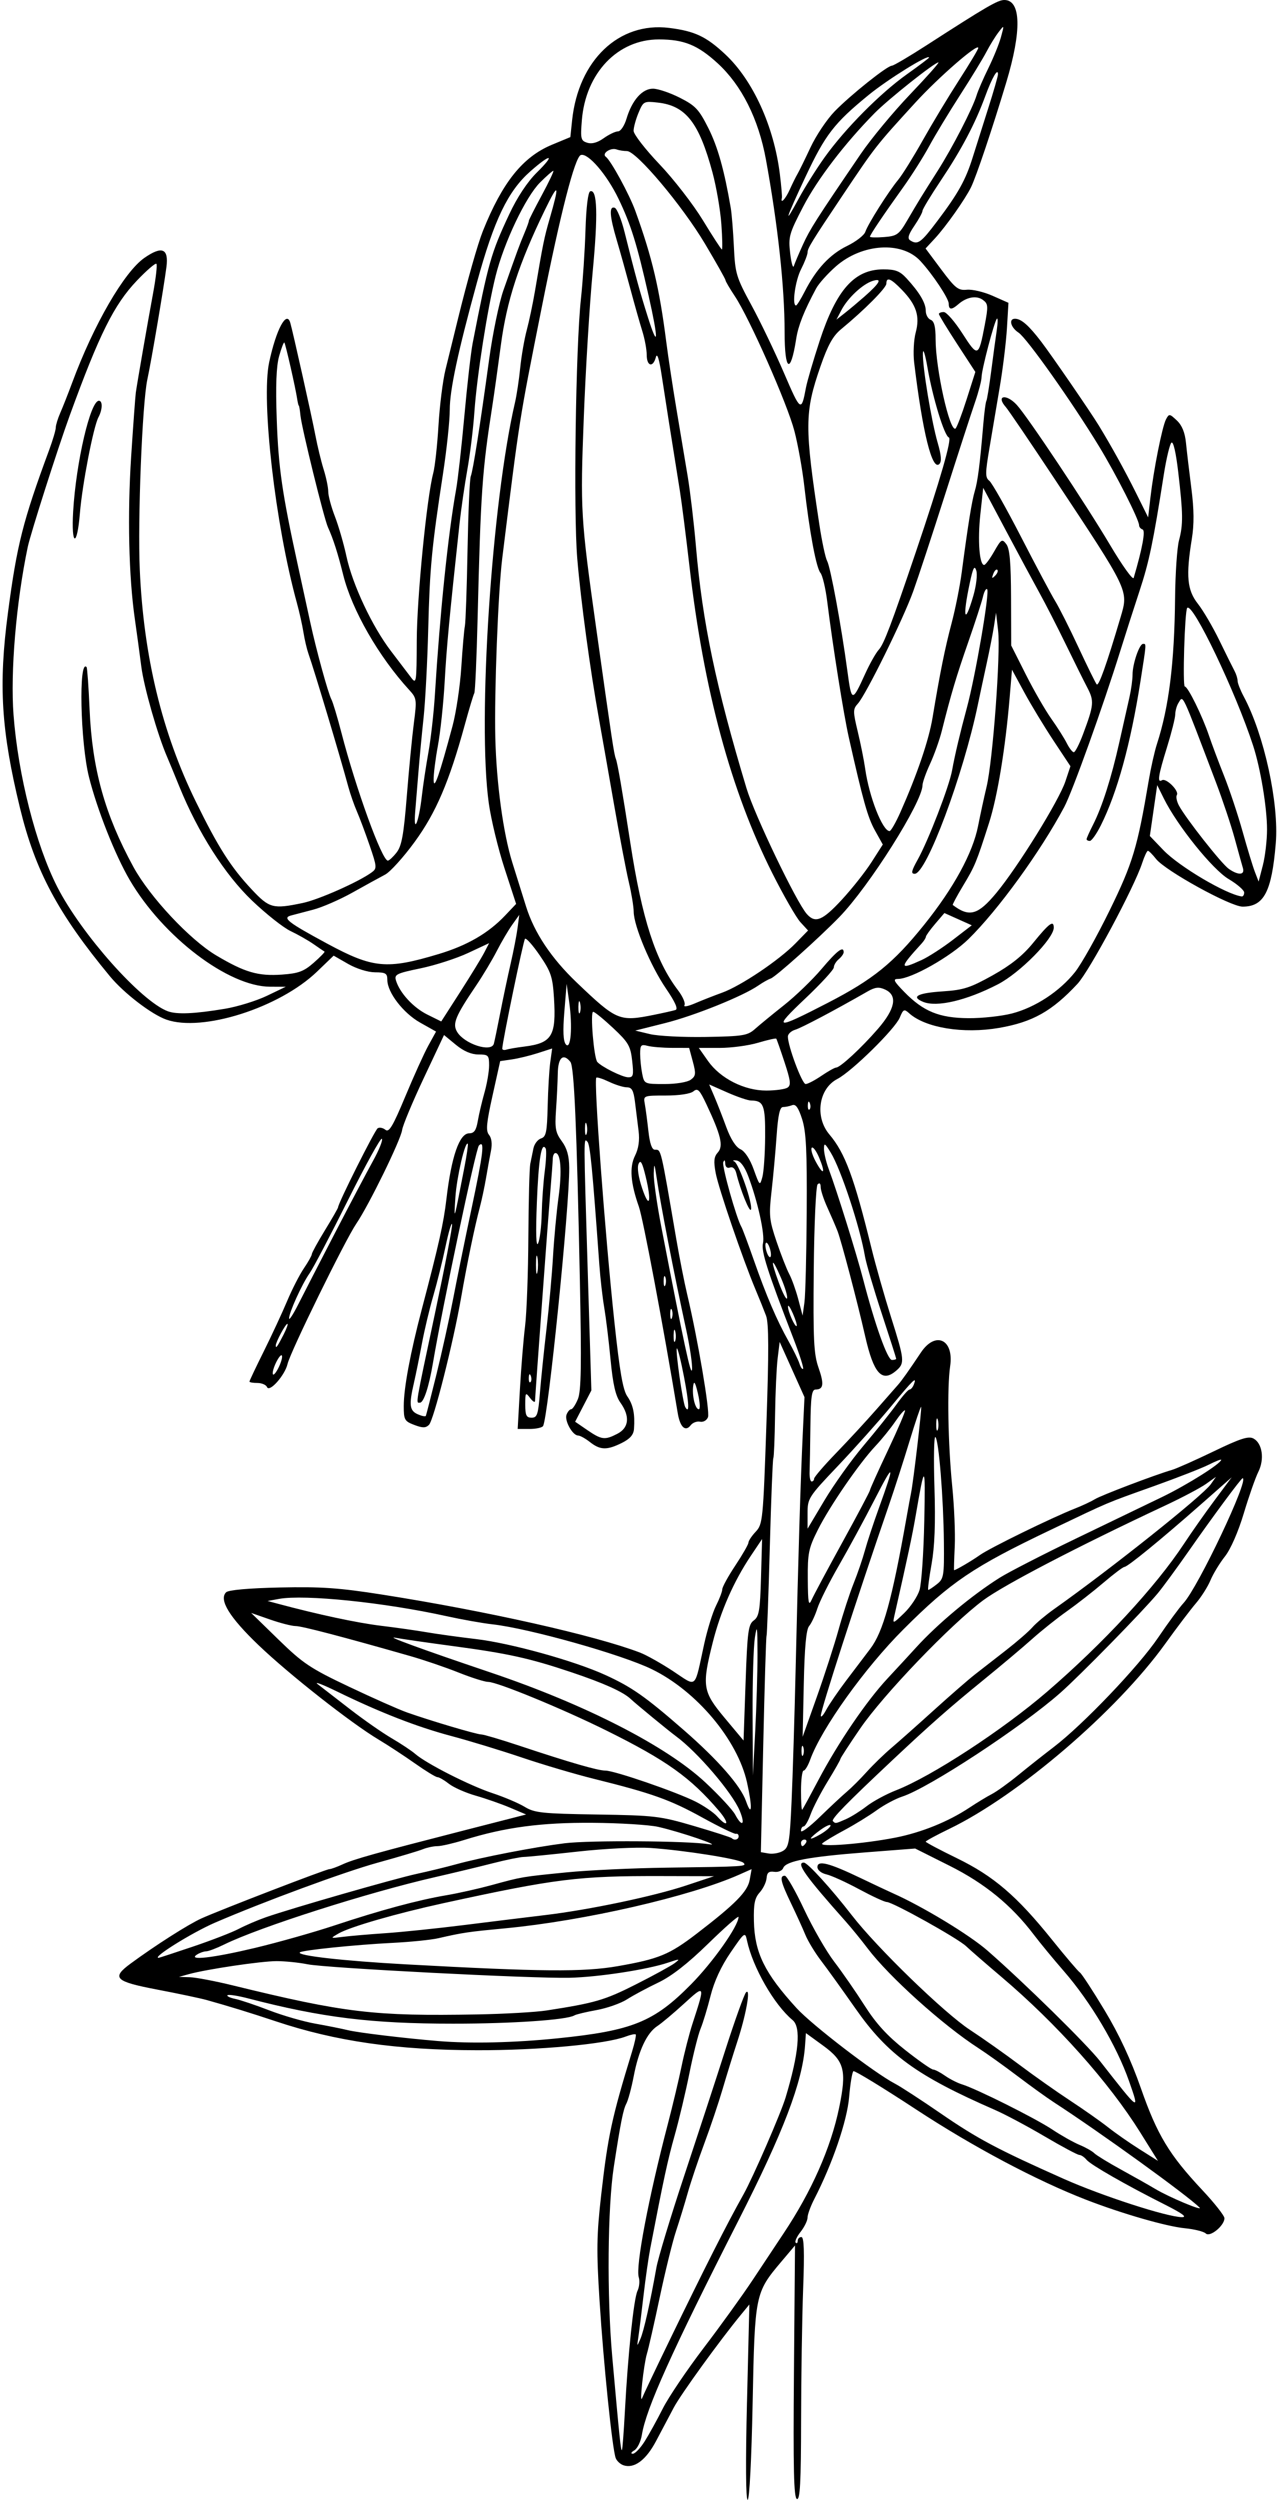 <?xml version="1.0" encoding="UTF-8"?>
<svg version="1.1" viewBox="0 0 364.69 713.44" xmlns="http://www.w3.org/2000/svg">
<path d="m213.33 685.56 0.678-27.881-2.307 2.802c-6.178 7.504-17.283 22.843-19.296 26.652-1.243 2.352-3.517 6.648-5.054 9.546-2.866 5.405-6.182 7.883-9.245 6.91-0.924-0.293-1.944-1.22-2.267-2.06-0.972-2.533-3.476-26.853-4.613-44.808-0.916-14.47-0.848-18.812 0.479-30.469 1.906-16.735 3.026-21.922 8.784-40.691 0.776-2.529 1.253-4.755 1.06-4.948-0.193-0.193-1.482 0.079-2.864 0.605-5.704 2.168-24.887 3.935-42.37 3.902-23.047-0.043-40.404-2.534-57.564-8.258-7.017-2.341-13.482-4.331-19.688-6.06-1.805-0.503-8.128-1.838-14.052-2.967-12.212-2.327-13.278-3.353-7.726-7.437 7.106-5.227 16.5-11.21 20.256-12.902 5.595-2.519 35.596-14.065 36.537-14.061 0.438 2e-3 2.125-0.609 3.75-1.357 3.241-1.492 9.308-3.185 35.19-9.82l17.235-4.418-4.579-1.939c-2.518-1.066-6.938-2.612-9.822-3.434-2.884-0.823-6.325-2.347-7.648-3.387s-2.796-1.892-3.274-1.892c-0.478 0-3.364-1.761-6.415-3.913-3.05-2.152-7.718-5.211-10.373-6.797-7.898-4.719-25.53-18.575-34.285-26.945-8.327-7.96-11.411-12.979-9.284-15.106 0.661-0.661 6.408-1.175 15.351-1.372 11.774-0.26 16.939 0.1 29.294 2.042 29.827 4.688 60.855 11.666 73.594 16.552 1.805 0.692 6.023 3.061 9.375 5.265 7.011 4.609 6.03 5.456 8.909-7.695 0.903-4.125 2.432-9.065 3.397-10.978 0.966-1.913 1.768-4.022 1.782-4.688 0.015-0.665 1.702-3.731 3.75-6.814 2.048-3.083 3.724-6.009 3.724-6.502s0.933-1.89 2.073-3.104c1.995-2.123 2.11-3.274 3.047-30.494 0.721-20.934 0.697-29.027-0.091-31.135-0.586-1.566-1.951-4.957-3.034-7.535-3.63-8.642-10.529-28.81-11.349-33.177-0.638-3.398-0.506-4.661 0.614-5.905 1.629-1.808 0.901-4.884-3.233-13.67-1.991-4.23-2.53-4.768-3.757-3.75-0.85 0.706-4.05 1.189-7.874 1.189-6.361 0-6.436 0.029-6.008 2.344 0.238 1.289 0.701 4.769 1.028 7.734 0.4 3.63 1.011 5.391 1.87 5.391 1.797 0 1.571-0.943 6.071 25.312 0.928 5.414 2.34 12.586 3.138 15.938 3.026 12.711 6.554 33.495 5.952 35.065-0.354 0.923-1.344 1.489-2.271 1.298-0.904-0.186-2.107 0.269-2.673 1.011-1.504 1.971-3.034 0.554-3.695-3.423-4.209-25.334-9.901-55.545-11.111-58.974-2.383-6.754-2.721-11.263-1.091-14.531 1.011-2.027 1.348-4.365 1.016-7.052-0.273-2.211-0.733-5.918-1.022-8.238-0.416-3.339-0.898-4.219-2.312-4.219-0.982 0-3.271-0.708-5.087-1.574-1.816-0.866-3.46-1.393-3.654-1.172-0.764 0.872 2.466 44.429 5.175 69.777 1.497 14.007 2.426 19.357 3.671 21.149 1.686 2.426 2.225 5.046 1.917 9.319-0.12 1.66-1.131 2.822-3.466 3.984-4.256 2.118-6.173 2.069-9.101-0.234-1.311-1.031-2.835-1.875-3.386-1.875-1.59 0-3.96-4.268-3.31-5.962 0.325-0.846 0.916-1.538 1.314-1.538 0.398 0 1.264-1.305 1.925-2.9 0.94-2.269 1.063-9.668 0.565-33.984-0.904-44.146-1.633-60.911-2.707-62.256-2.058-2.577-3.518-1.246-3.598 3.281-0.044 2.449-0.272 7.174-0.507 10.5-0.366 5.178-0.129 6.45 1.652 8.859 1.479 2.001 2.092 4.179 2.124 7.547 0.103 10.896-6.03 71.411-7.474 73.747-0.283 0.457-2.029 0.832-3.881 0.832h-3.367l0.638-11.298c0.351-6.214 1.014-14.335 1.473-18.047s0.882-15.17 0.94-25.463c0.058-10.293 0.303-19.68 0.543-20.859 0.24-1.18 0.649-3.172 0.908-4.426 0.259-1.255 1.233-2.523 2.164-2.819 1.451-0.461 1.722-1.777 1.897-9.203 0.112-4.766 0.446-10.422 0.742-12.568l0.538-3.902-4.079 1.315c-2.243 0.723-5.582 1.534-7.419 1.802l-3.341 0.488-2.179 9.817c-1.765 7.951-1.956 10.086-1.005 11.232 0.734 0.885 0.947 2.56 0.567 4.47-0.334 1.681-0.965 5.165-1.404 7.743-0.438 2.578-1.244 6.375-1.79 8.438-1.488 5.617-3.598 15.795-5.345 25.781-2.28 13.032-7.821 34.965-9.177 36.321-0.927 0.927-1.801 0.934-4.189 0.032-2.787-1.052-3.018-1.464-3.017-5.387 2e-4 -5.159 1.862-15.133 5.168-27.685 4.872-18.496 6.209-24.48 7.018-31.406 1.417-12.136 3.71-18.75 6.499-18.75 1.412 0 2-0.84 2.459-3.516 0.332-1.934 1.195-5.596 1.917-8.139 0.723-2.543 1.314-6.023 1.314-7.734 0-2.889-0.219-3.111-3.068-3.111-2.016 0-4.222-0.951-6.436-2.776l-3.368-2.776-5.825 12.375c-3.204 6.806-5.967 13.435-6.141 14.729-0.381 2.842-9.508 21.487-13.083 26.729-3.191 4.678-18.847 36.597-19.636 40.034-0.743 3.236-5.191 8.245-5.867 6.607-0.266-0.645-1.503-1.172-2.749-1.172-1.246 0-2.266-0.179-2.266-0.399 0-0.219 1.851-4.122 4.113-8.672 2.262-4.55 5.254-10.989 6.649-14.309 1.395-3.32 3.552-7.531 4.794-9.358 1.242-1.827 2.257-3.639 2.257-4.026s1.688-3.46 3.75-6.83 3.75-6.315 3.75-6.545c0-1.137 10.488-22.047 11.315-22.557 0.525-0.325 1.522-0.12 2.214 0.454 1.011 0.839 2.126-1.036 5.666-9.529 2.424-5.815 5.392-12.361 6.596-14.545l2.188-3.971-4.527-2.545c-4.846-2.724-9.389-8.628-9.389-12.2 0-1.865-0.475-2.158-3.516-2.167-2.025-7e-3 -5.275-1.017-7.665-2.383l-4.149-2.372-4.757 4.57c-10.73 10.309-32.744 17.312-43.022 13.685-4.249-1.499-12.11-7.531-16.11-12.362-14.81-17.884-21.329-30.068-25.683-48.003-5.38-22.158-6.177-35.099-3.439-55.781 2.575-19.455 4.265-26.125 11.753-46.393 1.045-2.829 1.9-5.718 1.9-6.421 0-0.703 0.585-2.607 1.3-4.232s2.238-5.485 3.385-8.579c6.155-16.602 14.863-31.63 20.652-35.642 5.007-3.47 6.947-2.662 6.268 2.611-0.768 5.964-4.3 26.759-5.45 32.093-1.467 6.801-2.793 40.174-2.161 54.375 1.101 24.743 6.341 46.406 15.988 66.094 6.414 13.09 10.018 18.746 16.012 25.131 5.01 5.337 6.026 5.605 14.508 3.829 4.601-0.963 16.002-6.02 19.745-8.756 1.511-1.105 1.473-1.582-0.606-7.644-1.22-3.556-2.863-7.942-3.651-9.747-0.788-1.805-1.89-4.969-2.449-7.031-2.41-8.895-9.7-33.211-11.384-37.969-0.456-1.289-1.097-4.031-1.425-6.094s-1.177-5.859-1.886-8.438c-6.167-22.402-10.235-57.758-7.9-68.668 2.001-9.351 4.958-14.878 6.021-11.253 0.738 2.516 6.157 26.79 7.169 32.109 0.588 3.094 1.657 7.493 2.374 9.776s1.304 5.126 1.304 6.318 0.858 4.386 1.907 7.099c1.049 2.713 2.531 7.836 3.295 11.385 1.739 8.085 7.36 20.027 12.725 27.032 2.258 2.948 4.824 6.323 5.704 7.5 1.534 2.054 1.601 1.628 1.645-10.516 0.044-12.195 2.868-40.881 4.702-47.76 0.489-1.834 1.165-7.974 1.504-13.646 0.338-5.672 1.241-12.844 2.005-15.938 0.764-3.094 2.372-9.633 3.573-14.531 2.659-10.848 5.652-21.389 7.092-24.984 5.581-13.932 11.407-21.196 19.782-24.667l5.206-2.158 0.503-4.798c1.797-17.126 13.37-28.144 27.696-26.369 7.312 0.906 10.599 2.453 16.049 7.55 7.908 7.397 13.893 20.524 15.583 34.176 0.415 3.352 0.676 6.41 0.58 6.797-0.473 1.911 1.023 0.34 2.231-2.344 0.755-1.676 1.747-3.68 2.205-4.453 0.458-0.773 2.134-4.19 3.725-7.592 1.591-3.402 4.698-8.043 6.905-10.312 4.537-4.666 15.028-13.033 16.341-13.033 0.476 0 4.955-2.637 9.952-5.859 17.112-11.035 20.301-12.891 22.163-12.891 4.788 0 5.001 8.748 0.571 23.471-4.003 13.302-8.562 26.859-10.078 29.966-1.661 3.405-7.21 11.264-10.307 14.598l-2.675 2.88 4.498 6.027c3.975 5.326 4.824 5.994 7.296 5.745 1.539-0.155 4.841 0.622 7.338 1.727l4.54 2.008-0.429 7.18c-0.236 3.949-1.139 11.398-2.007 16.555-0.868 5.156-2.211 13.113-2.985 17.682-1.231 7.268-1.236 8.441-0.043 9.375 0.751 0.587 4.84 7.818 9.087 16.068 4.247 8.25 8.629 16.477 9.738 18.281s4.081 7.711 6.606 13.125c2.525 5.414 4.874 10.19 5.219 10.612 0.577 0.706 2.84-5.64 6.858-19.236 2.259-7.641 2.468-7.205-18.972-39.534-6.885-10.381-13.107-19.54-13.828-20.354-2.922-3.3 0.096-3.908 3.122-0.629 3.095 3.353 19.685 28.245 26.647 39.981 3.498 5.896 6.536 10.123 6.751 9.393 2.475-8.398 3.418-13.515 2.545-13.806-0.55-0.183-1.001-0.719-1.001-1.189 0-1.618-6.525-14.47-11.461-22.576-7.723-12.68-20.615-30.876-22.968-32.418-2.284-1.497-2.894-4.013-0.961-3.964 1.772 0.045 3.913 1.932 7.446 6.561 3.044 3.989 14.012 19.941 16.426 23.891 3.589 5.873 7.537 13.018 10.61 19.205l3.493 7.031 0.646-5.625c0.916-7.985 3.372-20.315 4.452-22.354 0.875-1.651 1.013-1.637 3.095 0.318 1.48 1.391 2.318 3.447 2.613 6.416 0.239 2.403 0.927 8.22 1.53 12.926 0.785 6.128 0.821 10.253 0.126 14.531-1.709 10.53-1.327 14.555 1.748 18.451 1.502 1.903 4.271 6.625 6.152 10.492s3.816 7.764 4.3 8.659c0.483 0.895 0.879 2.167 0.879 2.826 0 0.659 0.787 2.669 1.749 4.466 5.834 10.899 10.114 30.51 9.156 41.948-1.158 13.826-3.37 18.038-9.473 18.038-3.465-1.7e-4 -22.059-10.234-24.705-13.597-1.012-1.287-2.064-2.34-2.336-2.34s-1.014 1.582-1.647 3.516c-2.279 6.958-15.05 30.783-18.469 34.456-7.264 7.803-12.82 10.924-22.383 12.572-10.233 1.764-21.081-0.01-25.715-4.204-1.397-1.264-1.657-1.139-2.655 1.269-1.342 3.239-13.691 15.373-17.819 17.507-5.353 2.768-6.51 10.83-2.274 15.842 4.489 5.311 7.044 12.216 12.021 32.479 1.203 4.898 3.703 13.703 5.556 19.567 3.916 12.39 3.996 13.229 1.483 15.381-4.048 3.466-6.421 0.827-8.843-9.838-2.217-9.762-6.828-27.282-7.905-30.034-0.555-1.42-1.863-4.455-2.907-6.745-1.043-2.29-1.897-4.905-1.897-5.809 0-1.029-0.327-1.312-0.874-0.755-0.481 0.49-0.977 11.438-1.102 24.328-0.194 19.989 6e-3 24.103 1.355 27.96 1.649 4.711 1.441 6.259-0.841 6.259-1.087 0-1.374 2.013-1.468 10.312-0.064 5.672-0.17 11.578-0.234 13.125-0.064 1.547 0.199 2.812 0.586 2.812 0.387 0 0.703-0.366 0.703-0.814 0-0.448 2.848-3.757 6.328-7.353 3.481-3.597 8.648-9.188 11.484-12.426 2.836-3.237 5.581-6.362 6.101-6.944 1.073-1.2 3.165-4.146 6.577-9.26 4.168-6.247 9.497-3.776 8.363 3.877-0.899 6.068-0.619 22.128 0.599 34.35 0.567 5.685 0.887 13.385 0.711 17.111-0.176 3.726-0.262 6.774-0.192 6.773 0.497-8e-3 5.08-2.696 7.386-4.332 2.883-2.045 20.522-10.665 27.174-13.281 2.062-0.811 4.594-1.997 5.625-2.636 1.808-1.12 17.226-6.978 22.031-8.371 1.289-0.374 6.654-2.758 11.923-5.299 7.591-3.661 9.949-4.422 11.361-3.667 2.534 1.356 3.199 5.892 1.394 9.509-0.824 1.652-2.694 6.986-4.156 11.855-1.584 5.276-3.76 10.245-5.387 12.301-1.501 1.897-3.358 4.956-4.127 6.798-0.769 1.842-2.639 4.795-4.156 6.562-1.517 1.767-5.472 6.982-8.789 11.59-13.817 19.191-41.871 43.229-61.578 52.762-3.738 1.808-6.797 3.464-6.797 3.679 0 0.215 4.005 2.34 8.9 4.723 10.501 5.111 17.124 10.782 27.158 23.258 3.908 4.858 7.499 9.077 7.981 9.375 0.482 0.298 3.65 5.145 7.04 10.771 4.166 6.915 7.525 14.12 10.367 22.236 4.672 13.345 8.072 18.98 17.536 29.067 3.482 3.711 6.331 7.329 6.331 8.04 0 2.122-4.16 5.521-5.327 4.354-0.551-0.551-3.26-1.226-6.021-1.499-5.297-0.525-17.831-4.135-28.027-8.073-14.198-5.484-32.384-15.129-48.673-25.815-9.496-6.23-17.554-11.149-17.907-10.932-0.352 0.218-0.907 3.546-1.232 7.396-0.574 6.793-4.754 19.011-9.963 29.12-1.052 2.043-1.913 4.412-1.913 5.264 0 0.853-0.892 2.684-1.982 4.07-1.09 1.386-1.723 2.779-1.406 3.095 0.317 0.317 0.576 0.083 0.576-0.518 0-0.602 0.474-1.094 1.054-1.094 0.759 0 0.899 4.135 0.502 14.766-0.303 8.121-0.566 25.031-0.585 37.578-0.026 17.653-0.295 22.725-1.19 22.427-0.896-0.299-1.088-8.462-0.852-36.377l0.304-35.992-3.933 4.658c-7.467 8.845-7.551 9.257-8.169 40.333-0.319 16.007-0.916 27.607-1.422 27.607-0.534 0-0.609-10.825-0.194-27.881zm-29.235 11.205c1.233-1.953 3.57-6.183 5.194-9.4 1.624-3.217 6.884-11.006 11.688-17.309 4.805-6.303 11.109-15.046 14.01-19.429 2.901-4.383 6.868-10.357 8.816-13.276 7.955-11.92 13.451-24.333 15.82-35.728 2.236-10.756 1.564-13.376-4.571-17.834l-4.895-3.557-0.249 3.557c-0.73 10.414-6.149 24.632-19.041 49.963-19.08 37.49-26.335 53.585-27.562 61.146-0.312 1.92-1.288 3.911-2.169 4.425-0.891 0.519-1.087 0.947-0.443 0.963 0.638 0.016 2.169-1.569 3.401-3.522zm-5.635-8.637c0.867-16.257 2.527-32.1 3.598-34.341 0.525-1.099 0.689-2.834 0.365-3.855-0.957-3.014 2.757-22.577 8.32-43.835 1.349-5.156 3.106-12.539 3.903-16.406s2.206-9.352 3.131-12.188c3.638-11.157 3.619-11.203-2.435-5.67-2.966 2.711-6.39 5.582-7.608 6.38-2.986 1.957-5.341 6.942-6.749 14.29-0.642 3.352-1.592 6.886-2.11 7.854-0.897 1.678-1.619 5.304-3.565 17.927-1.8 11.673-2.013 36.942-0.458 54.375 2.09 23.427 2.453 26.922 2.762 26.563 0.148-0.172 0.529-5.165 0.845-11.095zm12.498-19.688c10.52-21.675 16.544-33.567 21.374-42.188 2.714-4.844 10.672-23.148 12.025-27.656 3.801-12.665 4.466-20.027 1.997-22.077-5.272-4.376-11.382-15.026-13.029-22.713-0.543-2.534-0.666-2.445-4.687 3.429-2.697 3.939-4.683 8.238-5.725 12.394-0.878 3.499-2.152 7.693-2.831 9.32-0.68 1.627-2.116 7.346-3.191 12.709-1.075 5.363-2.969 13.337-4.207 17.72-1.98 7.007-3.139 12.366-6.992 32.344-0.497 2.578-1.368 8.695-1.935 13.594s-1.224 10.172-1.46 11.719c-0.419 2.749-0.406 2.759 0.588 0.469 0.982-2.263 2.763-10.189 4.576-20.364 0.48-2.693 3.99-14.294 7.802-25.781 3.811-11.487 9.165-27.847 11.896-36.354 2.732-8.508 5.387-15.891 5.9-16.406 1.407-1.414 0.037 6.313-2.488 14.031-1.187 3.627-3.086 9.758-4.221 13.625s-3.477 10.828-5.204 15.469c-1.727 4.641-3.854 10.969-4.726 14.062-0.873 3.094-2.392 8.052-3.376 11.017-0.984 2.966-3.06 11.403-4.614 18.75s-3.208 14.623-3.677 16.17c-0.931 3.075-2.213 14.937-1.368 12.656 0.287-0.773 3.695-7.945 7.574-15.938zm141.86-39.185c-11.415-5.755-21.31-11.412-22.529-12.882-0.626-0.754-1.55-1.371-2.053-1.371-0.504 0-4.955-2.377-9.891-5.282-4.936-2.905-11.328-6.309-14.204-7.563-22.337-9.745-30.62-15.764-39.855-28.964-3.643-5.206-8.045-11.323-9.782-13.594-1.737-2.27-3.764-5.604-4.503-7.409s-2.588-5.864-4.107-9.021c-2.961-6.154-3.343-7.854-1.764-7.854 0.549 0 3.03 4.324 5.512 9.609 2.482 5.285 6.357 12.013 8.611 14.952 2.254 2.938 6.146 8.554 8.649 12.48 3.308 5.188 6.479 8.658 11.612 12.705 3.883 3.062 7.466 5.567 7.961 5.567 0.495 0 2.02 0.788 3.388 1.752 1.369 0.964 3.543 2.073 4.832 2.466 4.097 1.248 20.916 9.648 25.781 12.877 2.578 1.711 6.095 3.693 7.814 4.405 1.72 0.712 3.618 1.783 4.219 2.38 0.601 0.597 4.045 2.705 7.654 4.683 3.609 1.978 8.039 4.48 9.844 5.56 3.884 2.325 13.776 6.464 12.561 5.256-3.547-3.527-28.469-21.52-41.556-30.004-1.989-1.289-6.72-4.694-10.514-7.567s-8.797-6.448-11.117-7.945c-10.114-6.527-25.475-20.345-31.584-28.413-1.814-2.396-4.626-5.846-6.248-7.668-11.604-13.028-14.319-16.845-11.984-16.845 1.053 0 7.796 7.397 13.714 15.046 7.174 9.271 26.386 27.894 33.74 32.705 3.619 2.368 9.955 6.84 14.08 9.939 4.125 3.099 10.664 7.71 14.531 10.248s8.719 5.949 10.781 7.58 6.122 4.463 9.022 6.293l5.272 3.327-5.066-8.116c-8.936-14.317-23.846-31.009-39.698-44.441-4.383-3.714-8.896-7.633-10.03-8.71-2.388-2.267-20.989-12.622-22.674-12.622-0.624 0-4.173-1.639-7.887-3.642-3.714-2.003-7.913-3.91-9.331-4.237-1.482-0.342-2.578-1.228-2.578-2.085 0-2.03 3.263-1.209 12.188 3.064 3.867 1.852 8.086 3.837 9.375 4.411 8.593 3.828 21.859 11.869 27.022 16.38 10.499 9.173 28.337 26.685 32.164 31.577 11.345 14.504 11.36 14.515 8.238 5.632-3.554-10.111-10.957-22.584-18.646-31.413-2.919-3.352-6.746-7.992-8.505-10.312-6.415-8.461-13.994-14.657-24.147-19.741l-9.774-4.894-14.191 1.098c-16.304 1.262-22.732 2.481-23.489 4.454-0.302 0.786-1.415 1.262-2.563 1.095-1.529-0.222-2.07 0.223-2.192 1.801-0.089 1.153-0.972 2.99-1.961 4.084-1.431 1.583-1.769 3.259-1.656 8.217 0.206 9.013 3.06 14.817 12.206 24.817 4.404 4.815 22.354 18.581 28.109 21.557 1.574 0.814 7.459 4.642 13.077 8.507 10.445 7.185 16.138 10.21 35.059 18.632 10.926 4.863 29.463 10.874 33.75 10.944 1.632 0.027 0.208-1.038-4.688-3.506zm-173.63-47.528c21.399-2.177 27.535-4.654 38.141-15.393 6.283-6.362 13.502-16.583 13.588-19.239 0.016-0.482-3.874 2.93-8.643 7.581-5.888 5.742-10.478 9.318-14.297 11.14-3.094 1.476-7.102 3.625-8.906 4.776-1.805 1.151-5.731 2.533-8.726 3.073-2.995 0.54-5.83 1.219-6.3 1.51-2.091 1.292-17.859 2.368-34.662 2.365-23.381-5e-3 -37.437-1.735-58.444-7.196-3.011-0.783-5.698-1.2-5.97-0.928s0.715 0.746 2.193 1.051 5.853 1.777 9.72 3.269c3.867 1.492 9.773 3.198 13.125 3.791 3.352 0.592 7.57 1.436 9.375 1.875 2.959 0.719 16.03 2.291 25.781 3.099 9.245 0.767 21.657 0.484 34.024-0.774zm-3.087-7.955c13.794-2.131 16.58-2.941 25.371-7.378 5.124-2.586 10.16-5.341 11.192-6.123 1.695-1.285 1.515-1.3-1.875-0.152-5.829 1.974-19.851 4.127-28.125 4.32-10.716 0.249-69.448-2.77-74.812-3.846-2.475-0.496-6.458-0.903-8.852-0.903-4.418 0-19.949 2.303-25.086 3.72l-2.812 0.776 3.111 0.096c1.711 0.053 7.196 1.094 12.188 2.315 32.182 7.869 40.431 8.848 70.014 8.303 7.734-0.142 16.594-0.65 19.688-1.128zm20.392-12.657c11.63-2.034 14.679-3.289 22.434-9.233 11.094-8.503 14.577-12.037 15.178-15.398l0.545-3.05-3.493 1.554c-14.076 6.261-44.41 13.219-66.863 15.336-10.658 1.005-12.071 1.214-19.13 2.832-2.062 0.473-7.969 1.07-13.125 1.328-10.572 0.529-25.791 2.091-26.411 2.712-0.921 0.921 12.513 2.438 30.161 3.407 38.83 2.131 50.87 2.233 60.704 0.513zm-121.37-5.579c5.253-1.769 11.136-4.046 13.075-5.059 1.939-1.014 5.423-2.506 7.744-3.315 7.324-2.555 36.772-11.014 43.125-12.387 3.352-0.725 8.414-1.958 11.25-2.741 7.062-1.95 22.439-4.923 30.938-5.981 7.174-0.893 35.313-0.703 41.25 0.28 4.134 0.684-8.218-3.532-14.531-4.959-2.578-0.583-11.03-1.104-18.781-1.159-14.647-0.102-25.026 1.284-36.598 4.89-3.13 0.975-6.591 1.773-7.69 1.773s-2.968 0.396-4.153 0.879c-1.184 0.483-7.005 2.216-12.935 3.851-9.453 2.606-32.476 11.089-46.406 17.098-6.538 2.821-18.134 10.047-16.122 10.047 0.157 0 4.582-1.447 9.835-3.216zm17.78 0.363c6.569-1.569 16.796-4.462 22.726-6.429 13.079-4.339 23.735-7.209 31.875-8.588 3.352-0.567 9.136-1.863 12.853-2.878 8.809-2.406 8.581-2.367 21.511-3.651 6.107-0.607 18.909-1.208 28.448-1.337 22.567-0.304 23.055-0.335 21.984-1.399-1.06-1.053-16.796-3.555-26.604-4.231-3.83-0.264-13.111 0.201-20.625 1.034s-14.505 1.525-15.536 1.538c-1.031 0.013-5.039 0.834-8.906 1.824s-11.25 2.764-16.406 3.943c-19.194 4.388-50.13 14.264-60.189 19.214-2.167 1.066-4.487 1.945-5.156 1.953-0.669 8e-3 -1.85 0.423-2.623 0.923-2.806 1.813 4.609 0.96 16.649-1.915zm37.257-4.189c4.641-0.316 14.766-1.365 22.5-2.332 7.734-0.967 18.07-2.237 22.969-2.822 12.665-1.513 30.962-5.349 40.294-8.448l7.987-2.652-15-0.04c-23.698-0.063-30.231 0.749-62.344 7.751-13.355 2.912-26.61 6.74-29.876 8.63-2.466 1.427-2.466 1.427 1.282 0.957 2.062-0.259 7.547-0.729 12.188-1.044zm115.9-37.601c0.324-7.158 0.858-24.615 1.186-38.795 0.723-31.251 1.364-52.308 2.014-66.183l0.488-10.402-3.545-7.878-3.545-7.878-0.574 4.687c-0.316 2.578-0.649 9.922-0.741 16.322-0.092 6.399-0.314 11.884-0.495 12.188-0.18 0.304-0.631 11.732-1.003 25.396s-0.792 25.055-0.934 25.312c-0.142 0.258-0.565 14.25-0.94 31.093l-0.681 30.624 2.215 0.38c1.218 0.209 3.058-0.122 4.09-0.735 1.681-1 1.936-2.461 2.465-14.129zm4.098 11.83c0.319-0.516 0.133-0.938-0.413-0.938s-0.993 0.422-0.993 0.938c0 0.516 0.186 0.938 0.413 0.938s0.674-0.422 0.993-0.938zm25.531-1.493c7.477-1.466 15.163-4.574 21.173-8.562 2.156-1.431 5.035-3.175 6.396-3.877 1.361-0.701 4.736-3.123 7.5-5.382 2.764-2.259 7.345-5.877 10.181-8.04 8.35-6.37 24.28-23.054 29.781-31.193 2.806-4.151 6.078-8.601 7.272-9.891 4.188-4.523 18.92-35.625 16.874-35.625-0.408 0-8.622 11.095-15.321 20.693-3.445 4.936-7.468 10.42-8.94 12.188-4.31 5.174-22.186 23.422-27.792 28.369-11.05 9.752-37.604 27.162-45.16 29.608-1.893 0.613-5.176 2.371-7.296 3.906s-6.266 4.085-9.215 5.665-5.782 3.28-6.298 3.778c-1.213 1.171 11.694 0.157 20.844-1.637zm-44.75-0.382c0-0.516-0.341-0.832-0.757-0.703-0.417 0.129-4.741-1.964-9.609-4.651-9.208-5.081-14.355-6.918-30.883-11.023-5.414-1.344-14.695-4.087-20.625-6.094-5.93-2.007-15-4.771-20.156-6.142-9.866-2.624-20.331-6.7-32.812-12.782-4.125-2.01-6.526-2.905-5.335-1.99 1.191 0.916 5.333 4.119 9.204 7.117 3.872 2.999 9.226 6.731 11.898 8.293 2.672 1.562 5.702 3.577 6.733 4.476 3.144 2.743 15.579 9.053 22.031 11.181 3.352 1.105 7.501 2.868 9.222 3.917 2.8 1.707 4.965 1.936 20.625 2.182 16.55 0.259 18.054 0.438 27.787 3.301 5.66 1.665 10.476 3.213 10.703 3.441 0.753 0.753 1.976 0.428 1.976-0.524zm26.25-3.079c0-0.44-1.266 0.102-2.812 1.204-1.547 1.101-2.812 2.209-2.812 2.461s1.266-0.29 2.812-1.204c1.547-0.914 2.812-2.021 2.812-2.461zm4.688-9.676c1.289-1.085 3.826-3.617 5.637-5.625 1.811-2.008 4.975-5.079 7.031-6.824 2.056-1.745 7.535-6.609 12.176-10.808 4.641-4.199 9.914-8.786 11.719-10.192s5.812-4.526 8.906-6.932 6.469-5.339 7.5-6.518c1.031-1.179 3.838-3.531 6.238-5.229 16.151-11.422 42.424-32.343 44.701-35.594l1.482-2.116-2.874 2.047c-1.581 1.126-6.837 3.901-11.68 6.168-24.885 11.648-46.067 22.671-51.931 27.024-9.258 6.874-28.509 26.933-35.164 36.641-3.089 4.506-5.617 8.401-5.617 8.655 0 0.254-1.627 3.121-3.616 6.37-1.989 3.25-4.183 7.476-4.876 9.392-0.693 1.916-1.597 3.483-2.009 3.483s-0.749 0.565-0.749 1.256 2.426-1.102 5.391-3.984c2.965-2.882 6.445-6.129 7.734-7.214zm-36.556 5.489c-8.112-9.507-14.935-14.377-32.014-22.853-12.545-6.226-31.304-13.944-33.89-13.944-0.968 0-4.783-1.205-8.478-2.678-3.695-1.473-9.883-3.582-13.75-4.687-19.307-5.516-30.99-8.572-32.767-8.572-1.082 0-4.383-0.844-7.335-1.876l-5.367-1.876 7.799 7.6c6.998 6.819 9.068 8.202 20.156 13.463 6.796 3.224 14.256 6.532 16.576 7.349 6.891 2.428 19.897 6.278 21.209 6.278 0.67 0 5.559 1.444 10.864 3.208 14.493 4.82 22.397 7.104 24.583 7.104 2.578 0 20.339 6.116 25.793 8.882 2.348 1.191 5.073 3.054 6.055 4.141 3.16 3.497 3.672 2.102 0.565-1.539zm5.941 0c-2.155-5.202-12.086-16.801-18.263-21.328-2.021-1.481-11.459-9.24-12.861-10.574-2.152-2.046-7.716-4.553-17.012-7.666-11.978-4.012-18.06-5.351-33.919-7.47-7.388-0.987-14.697-2.047-16.242-2.354-3.296-0.656 7.476 3.277 27.122 9.904 27.086 9.137 50.218 20.975 61.388 31.416 3.938 3.681 7.749 7.794 8.47 9.141 1.99 3.718 2.969 2.923 1.317-1.068zm30.336 2.369c1.442-0.631 4.099-2.292 5.904-3.691 1.805-1.399 5.584-3.443 8.399-4.542 10.115-3.948 30.4-17.176 43.117-28.116 16.016-13.778 31.037-29.996 39.078-42.193 2.21-3.352 6.186-9.002 8.837-12.556l4.819-6.463-8.942 7.869c-11.433 10.061-20.807 17.713-21.699 17.713-0.384 0-3.076 2.026-5.982 4.502-2.906 2.476-7.604 6.142-10.44 8.146s-7.305 5.568-9.932 7.92c-2.627 2.352-8.926 7.651-13.999 11.776-9.46 7.692-14.991 12.56-25.718 22.634-13.365 12.552-17.731 17.017-17.179 17.57 0.753 0.753 0.69 0.763 3.736-0.57zm-28.257-10.444c-2.715-12.202-14.417-26.124-27.185-32.341-8.67-4.222-35.049-11.645-45.53-12.813-2.836-0.316-8.742-1.366-13.125-2.333-17.684-3.902-40.51-6.253-47.812-4.925l-3.281 0.597 2.812 0.752c11.696 3.128 22.769 5.495 29.531 6.314 4.383 0.531 10.289 1.367 13.125 1.859 2.836 0.492 9.164 1.366 14.062 1.943 9.897 1.165 28.054 6.203 36.897 10.236 7.616 3.474 11.462 6.172 22.48 15.773 9.715 8.466 16.198 15.868 17.732 20.247 1.697 4.843 1.867 1.764 0.293-5.311zm20.388-0.728c5.62-10.635 13.708-22.513 19.719-28.96 2.659-2.852 6.359-6.86 8.221-8.906 6.112-6.716 15.906-14.88 23.802-19.842 2.578-1.62 12.281-6.604 21.562-11.075s20.461-9.862 24.844-11.979c7.141-3.449 16.875-9.574 16.875-10.619 0-0.22-1.582 0.401-3.516 1.38-1.934 0.979-9 3.74-15.703 6.136-14.126 5.049-12.09 4.187-29.531 12.508-22.111 10.55-28.419 14.808-41.96 28.326-11.093 11.074-23.443 28.325-26.673 37.256-0.616 1.702-1.456 3.095-1.868 3.095s-0.749 2.602-0.749 5.781c0 3.18 0.157 5.606 0.348 5.391 0.192-0.215 2.275-4.036 4.629-8.491zm-17.401-35.962c-0.012-7.896-0.13-8.635-0.745-4.688-0.402 2.578-0.695 12.492-0.652 22.031l0.079 17.344 0.666-12.656c0.366-6.961 0.659-16.875 0.652-22.031zm13.044 26.484c-0.26-0.645-0.473-0.117-0.473 1.172s0.213 1.816 0.473 1.172c0.26-0.645 0.26-1.699 0-2.344zm-14.111-36.051c1.514-1.107 1.804-2.825 2.07-12.267l0.31-10.979-3.248 4.847c-4.846 7.233-8.602 15.769-10.835 24.628-3.15 12.496-2.905 14.047 3.396 21.588l5.391 6.45 0.578-16.49c0.514-14.657 0.773-16.633 2.338-17.777zm24.243 2.535c1.217-4.383 3.144-10.289 4.282-13.125s2.585-7.059 3.217-9.384c0.631-2.325 2.442-7.81 4.023-12.188 4.623-12.802 4.37-13.29-1.233-2.371-2.901 5.652-7.505 14.14-10.232 18.864-2.727 4.723-5.484 10.224-6.127 12.224-0.643 2-1.707 4.269-2.366 5.043-0.831 0.976-1.297 6.028-1.522 16.509l-0.325 15.102 4.035-11.352c2.22-6.244 5.031-14.938 6.248-19.321zm2.221 14.531c2.342-3.094 5.406-7.136 6.809-8.982 3.68-4.843 6.208-13.984 10.35-37.424 0.501-2.836 1.083-6 1.292-7.031 0.693-3.407 3.146-24.335 2.884-24.598-0.142-0.142-1.637 4.28-3.322 9.826-1.686 5.546-4.301 13.67-5.811 18.053-9.329 27.077-19.566 58.698-19.513 60.278 0.021 0.62 0.716-0.138 1.545-1.685 0.829-1.547 3.424-5.344 5.766-8.438zm20.877-25.74c0.561-1.828 1.171-10.706 1.357-19.729 0.342-16.635 0.167-16.734-2.473-1.406-0.958 5.564-2.137 11.095-6.091 28.594-0.506 2.239-0.379 2.198 2.829-0.896 1.847-1.782 3.818-4.735 4.378-6.562zm-21.965-13.75c4.291-7.798 7.802-14.427 7.802-14.732 0-0.305 2.332-5.48 5.182-11.5 2.85-6.02 5.021-11.106 4.825-11.303-0.197-0.197-1.441 1.233-2.764 3.177-1.324 1.944-3.863 5.081-5.642 6.971-4.669 4.96-13.082 17.188-16.483 23.959-2.64 5.256-2.924 6.646-2.867 14.062 0.053 6.848 0.238 7.836 1.105 5.886 0.573-1.289 4.552-8.723 8.843-16.521zm26.938 12.066c1.946-1.531 2.082-2.345 1.986-11.953-0.127-12.793-1.48-29.446-2.441-30.04-0.395-0.244-0.511 6.204-0.257 14.33 0.323 10.34 0.071 16.955-0.84 22.04-0.716 3.996-1.129 7.266-0.919 7.266 0.21 0 1.322-0.739 2.471-1.643zm-20.934-39.567c3.469-4.101 7.684-9.373 9.367-11.716 1.683-2.344 3.365-4.261 3.738-4.261s0.921-0.633 1.218-1.406c0.972-2.533-0.092-1.509-6.578 6.328-3.52 4.254-10.307 11.843-15.081 16.865-8.419 8.856-8.68 9.263-8.68 13.531v4.4l4.854-8.142c2.67-4.478 7.692-11.497 11.161-15.598zm-70.344-3.345c3.346-1.73 3.666-4.985 0.875-8.904-1.391-1.954-2.134-5.208-2.812-12.32-0.506-5.316-1.32-11.991-1.807-14.833-0.487-2.843-1.114-8.332-1.393-12.2-1.999-27.745-2.638-34.325-3.41-35.109-1.093-1.111-1.097-2.224 0.13 37.995l1.006 32.989-4.635 8.934 3.421 2.346c4.125 2.829 5.055 2.948 8.624 1.103zm91.541-3.942c-0.238-0.912-0.448-0.393-0.467 1.154-0.019 1.547 0.175 2.293 0.432 1.659 0.257-0.635 0.272-1.9 0.035-2.812zm-143.22-12.908c1.533-6.188 3.678-15.891 4.767-21.562 1.089-5.672 3.43-17.147 5.203-25.501 3.459-16.298 3.91-20.092 2.183-18.365-0.878 0.878-10.361 45.717-13.143 62.148-1.142 6.745-2.625 11.25-3.702 11.25-1.189 0-1.44 1.487 4.319-25.607 2.851-13.413 5.037-24.825 4.859-25.361-0.178-0.535-1.028 2.381-1.888 6.481-0.86 4.1-2.428 10.408-3.485 14.017-1.056 3.609-2.513 9.727-3.236 13.594-0.723 3.867-1.753 8.93-2.289 11.25-1.45 6.281-1.254 7.889 1.089 8.928 1.16 0.514 2.205 0.72 2.322 0.457 0.117-0.263 1.467-5.541 3-11.728zm29.574 5.19c0.311-3.886 1.157-12.127 1.881-18.315 0.724-6.188 1.559-15.469 1.857-20.625s1.013-12.809 1.589-17.006c1.004-7.31 0.63-12.525-0.899-12.525-0.395 0-0.738 0.738-0.761 1.641-0.023 0.902-0.327 5.016-0.676 9.141-0.559 6.618-4.289 57.573-4.391 60-0.022 0.516-0.659 0.119-1.416-0.882-1.285-1.698-1.376-1.571-1.376 1.909 0 3.061 0.324 3.728 1.814 3.728 1.583 0 1.886-0.899 2.378-7.065zm41.149-4.593c-0.899-4.687-1.819-8.337-2.045-8.111-0.456 0.456 1.697 15.503 2.392 16.718 1.244 2.176 1.118-0.967-0.347-8.606zm3.982 4.794c-0.753-3.218-1.128-3.842-1.354-2.248-0.39 2.756 0.556 6.702 1.606 6.702 0.434 0 0.321-2.004-0.252-4.453zm-47.745-5.098c-0.299-0.748-0.521-0.526-0.566 0.566-0.041 0.988 0.181 1.542 0.492 1.23 0.312-0.312 0.345-1.12 0.074-1.797zm-71.019-5.449c0-0.813-0.566-0.417-1.34 0.938-0.737 1.289-1.34 2.977-1.34 3.75 0 0.813 0.566 0.417 1.34-0.938 0.737-1.289 1.34-2.977 1.34-3.75zm115.43-7.574c-3.575-16.479-7.285-35.546-8.468-43.52-0.625-4.213-0.709-4.34-0.827-1.26-0.073 1.885 0.916 8.846 2.198 15.469 6.486 33.524 8.476 42.768 8.733 40.562 0.155-1.329-0.581-6.392-1.635-11.25zm30.564 2.296c-7.351-18.991-9.224-24.854-8.66-27.101 0.605-2.412-1.501-11.991-4.206-19.132-1.035-2.732-2.244-4.35-3.356-4.489-0.956-0.12-1.236 0.012-0.622 0.294 1.317 0.604 5.302 12.08 4.76 13.707-0.351 1.054-3.035-5.565-4.185-10.321-0.323-1.338-1.014-1.975-1.81-1.67-0.771 0.296-1.316-0.152-1.361-1.117-0.049-1.056-0.243-1.19-0.563-0.39-0.433 1.082 3.776 16.053 5.193 18.466 0.303 0.516 1.88 4.734 3.504 9.375 3.583 10.232 6.597 17.275 9.936 23.215 1.381 2.456 2.786 5.335 3.124 6.399 0.338 1.064 0.805 1.742 1.04 1.508s-1.023-4.168-2.793-8.742zm29.383 5.854c0-0.198-1.865-6.029-4.145-12.957s-4.429-14.254-4.777-16.28c-1.448-8.444-6.838-24.776-9.756-29.562-1.682-2.759-1.942-2.905-1.945-1.094-2e-3 1.15 0.587 3.681 1.309 5.625 2.469 6.651 7.939 24.154 9.879 31.612 3.391 13.034 6.956 23.016 8.22 23.016 0.667 0 1.213-0.162 1.213-0.361zm-174.94-6.905c0.852-1.676 1.339-3.047 1.081-3.047-0.54 0-3.329 5.197-3.329 6.203 0 0.979 0.508 0.265 2.249-3.157zm111.84-0.92c-0.238-0.912-0.448-0.393-0.467 1.154-0.019 1.547 0.175 2.293 0.432 1.659 0.257-0.635 0.272-1.9 0.035-2.812zm33.62-5.032c-0.761-1.754-1.4-2.681-1.421-2.061-0.045 1.387 2.017 6.038 2.474 5.581 0.182-0.182-0.292-1.766-1.053-3.52zm-130.87-22.876c4.277-8.25 9.198-17.568 10.935-20.707 1.737-3.139 2.878-5.988 2.535-6.331-0.343-0.343-4.702 7.548-9.686 17.535-4.984 9.987-9.918 19.376-10.963 20.862-2.2 3.13-5.931 11.357-5.851 12.901 0.03 0.579 1.224-1.268 2.654-4.104 1.43-2.836 6.099-11.906 10.376-20.156zm96.286 21.797c-0.26-0.645-0.473-0.117-0.473 1.172s0.213 1.816 0.473 1.172c0.26-0.645 0.26-1.699 0-2.344zm38.509-27.891c0.108-17.572-0.158-22.945-1.312-26.548-1.053-3.285-1.826-4.371-2.834-3.984-0.763 0.293-1.947 0.532-2.632 0.532-0.897 0-1.405 2.294-1.817 8.203-0.314 4.512-0.962 11.626-1.44 15.811-0.791 6.922-0.662 8.218 1.425 14.386 1.261 3.728 2.892 7.899 3.624 9.268 0.732 1.369 1.889 4.598 2.573 7.176l1.242 4.688 0.518-3.75c0.285-2.062 0.579-13.664 0.654-25.781zm-7.327 18.79c-2.755-6.403-3.171-5.547-0.642 1.319 1.113 3.022 2.176 5.038 2.362 4.48 0.186-0.558-0.588-3.167-1.72-5.799zm-33.057-0.274c-0.26-0.645-0.473-0.117-0.473 1.172s0.213 1.816 0.473 1.172c0.26-0.645 0.26-1.699 0-2.344zm-36.522-5.625c-0.223-1.16-0.406-0.211-0.406 2.109s0.183 3.269 0.406 2.109c0.223-1.16 0.223-3.059 0-4.219zm66.37-2.578c-0.352-1.109-0.851-1.805-1.109-1.548-0.258 0.258-0.181 1.376 0.171 2.485 0.352 1.109 0.851 1.805 1.109 1.548 0.258-0.258 0.181-1.376-0.171-2.485zm-65.143-9.844c0.08-3.609 0.473-9.094 0.874-12.188 0.401-3.094 0.518-5.996 0.26-6.449-1.197-2.103-2.028 2.99-2.517 15.417-0.346 8.796-0.223 12.875 0.353 11.657 0.487-1.031 0.951-4.828 1.031-8.438zm-22.104-13.125c0.7-3.609 1.148-6.695 0.996-6.858-0.765-0.816-3.166 9.544-3.545 15.295-0.469 7.12-0.466 7.109 2.549-8.438zm51.756 2.344c-0.96-3.931-1.435-4.749-1.996-3.444-0.448 1.042-0.044 3.764 1.032 6.956 2.104 6.24 2.762 3.845 0.964-3.513zm34.154-11.153c0.068-9.079-0.429-10.363-4.026-10.395-0.888-7e-3 -3.941-1.044-6.786-2.302l-5.172-2.287 1.482 3.459c0.815 1.903 2.358 5.85 3.429 8.772 1.228 3.352 2.708 5.66 4.011 6.253 1.271 0.579 2.732 2.797 3.802 5.774 1.696 4.715 1.756 4.769 2.466 2.185 0.4-1.457 0.758-6.613 0.794-11.458zm15.443 5.954c-0.81-1.94-1.766-3.234-2.123-2.877-0.357 0.357 0.138 2.112 1.101 3.9 2.262 4.2 2.927 3.535 1.023-1.023zm-66.424-9.549c-0.238-0.912-0.448-0.393-0.467 1.154-0.019 1.547 0.175 2.293 0.432 1.659 0.257-0.635 0.272-1.9 0.035-2.812zm63.741-6.053c-0.299-0.748-0.521-0.526-0.566 0.566-0.041 0.988 0.181 1.542 0.492 1.23 0.312-0.312 0.345-1.12 0.074-1.797zm-6.387-4.417c1.063-0.674 0.92-1.922-0.83-7.251-1.163-3.541-2.227-6.572-2.364-6.736-0.137-0.164-2.477 0.363-5.199 1.172s-7.643 1.47-10.935 1.47h-5.984l2.639 3.75c3.491 4.96 10.374 8.443 16.651 8.424 2.606-7e-3 5.316-0.381 6.022-0.828zm-27.628-2.255c1.463-1.069 1.539-1.713 0.612-5.156l-1.059-3.934-4.886-0.013c-2.687-7e-3 -5.835-0.267-6.995-0.578-1.843-0.494-2.109-0.212-2.109 2.239 0 1.543 0.264 4.123 0.586 5.734 0.58 2.902 0.64 2.93 6.383 2.93 3.285 0 6.522-0.53 7.469-1.222zm37.326-1.122c1.897-1.289 3.788-2.35 4.202-2.358 1.186-0.022 7.229-5.611 11.928-11.033 5.002-5.771 5.696-9.576 2.048-11.238-1.768-0.805-2.83-0.688-4.997 0.553-9.502 5.44-18.836 10.374-20.648 10.916-1.16 0.347-2.109 1.226-2.109 1.954 0 2.717 4.054 13.55 5.071 13.55 0.581 0 2.609-1.055 4.506-2.344zm-54.04-4.284c-0.472-4.237-1.064-5.253-5.454-9.367-2.709-2.538-5.267-4.618-5.685-4.622-0.897-9e-3 0.204 13.246 1.19 14.326 1.31 1.435 7.09 4.309 8.774 4.362 1.497 0.047 1.64-0.524 1.175-4.699zm-30.811-4.064c7.918-0.988 9.16-3.024 8.477-13.897-0.379-6.03-0.85-7.436-4.081-12.162-2.009-2.939-3.898-5.048-4.199-4.688-0.482 0.578-6.491 29.603-6.486 31.33 9.4e-4 0.371 0.529 0.501 1.174 0.291 0.645-0.21 2.947-0.604 5.116-0.875zm-8.699-0.793c0.188-0.645 0.999-4.547 1.801-8.672 0.802-4.125 2.139-10.453 2.97-14.062 0.832-3.609 1.734-8.25 2.004-10.312l0.492-3.75-2.007 2.812c-1.104 1.547-3.089 4.922-4.411 7.5-1.322 2.578-3.988 7.028-5.924 9.889-5.92 8.748-6.793 10.869-5.421 13.177 2.057 3.463 9.751 5.968 10.496 3.418zm21.518-11.953-0.725-5.156-0.654 7.969c-0.45 5.484-0.32 8.383 0.418 9.296 1.431 1.771 1.964-4.963 0.96-12.109zm53.081 7.711c1.289-1.15 5.031-4.217 8.315-6.816 3.284-2.599 8.097-7.239 10.694-10.311 4.448-5.26 6.303-6.661 6.303-4.762 0 0.452-0.633 1.348-1.406 1.99s-1.406 1.693-1.406 2.337-3.691 4.66-8.203 8.926c-9.348 8.839-8.624 8.978 6.402 1.232 13.017-6.71 18.795-11.382 27.565-22.286 8.463-10.522 13.925-20.526 15.442-28.282 0.594-3.037 1.683-8.052 2.42-11.146 1.781-7.474 4.039-38.026 3.291-44.531l-0.593-5.156-0.572 3.75c-0.315 2.062-1.264 6.914-2.108 10.781s-1.974 9.141-2.509 11.719c-4.171 20.102-14.697 48.281-18.034 48.281-1.12 0-0.954-0.808 0.82-3.984 3.06-5.479 9.042-20.988 9.854-25.547 0.746-4.191 2.303-10.775 4.21-17.812 2.462-9.087 6.58-33.094 5.808-33.866-0.316-0.316-0.855 0.636-1.197 2.114s-2.24 7.329-4.216 13.001c-3.426 9.833-4.909 14.809-7.543 25.312-0.647 2.578-2.15 6.797-3.34 9.375-1.19 2.578-2.168 5.34-2.173 6.136-0.03 4.796-15.219 28.85-23.763 37.634-5.888 6.053-18.242 17.107-19.592 17.531-0.652 0.205-2.24 1.101-3.529 1.99-4.436 3.062-18.297 8.638-26.719 10.748l-8.438 2.114 4.219 1.009c2.32 0.555 9.492 0.919 15.938 0.809 10.64-0.182 11.935-0.392 14.062-2.29zm-77.353-21.756 1.411-2.73-6.018 2.816c-3.31 1.549-9.424 3.521-13.588 4.381-6.849 1.416-7.515 1.746-6.996 3.462 1.068 3.533 4.939 7.743 8.941 9.723l3.985 1.972 5.426-8.448c2.984-4.646 6.061-9.676 6.838-11.177zm48.478 17.733c2.732-0.55 5.505-1.173 6.162-1.385 0.802-0.259-0.082-2.254-2.698-6.087-4.408-6.457-9.196-17.82-9.244-21.937-0.018-1.514-0.641-5.311-1.385-8.438-0.744-3.127-2.64-13.068-4.214-22.091s-3.506-19.992-4.294-24.375c-2.544-14.146-5.225-33.922-6.227-45.938-1.109-13.295-0.442-60.318 1.05-74.062 0.532-4.898 1.118-13.737 1.303-19.642 0.207-6.621 0.727-10.866 1.357-11.076 2.023-0.674 2.245 6.635 0.696 22.98-0.867 9.154-2.008 27.824-2.534 41.488-1.025 26.613-0.905 28.633 3.572 60.469 4.561 32.43 5.044 35.635 5.582 37.031 0.496 1.287 1.864 9.226 4.128 23.944 3.352 21.796 7.199 33.687 13.627 42.114 1.357 1.78 2.183 3.697 1.834 4.262-0.349 0.564 0.986 0.33 2.966-0.52 1.98-0.85 5.499-2.232 7.819-3.07 5.321-1.922 16.237-9.257 20.93-14.062l3.585-3.671-2.179-2.373c-1.198-1.305-4.804-7.584-8.013-13.952-11.816-23.45-19.595-52.218-23.665-87.516-1.011-8.766-2.244-18.469-2.74-21.562-2.547-15.883-4.149-26.042-5.174-32.812-0.751-4.964-1.325-6.787-1.696-5.391-0.811 3.053-2.611 2.591-2.611-0.67 0-1.529-0.568-4.588-1.262-6.797-0.694-2.209-2.22-7.603-3.392-11.986-1.171-4.383-2.923-10.65-3.894-13.927-2.061-6.958-2.244-9.825-0.593-9.279 0.645 0.213 1.903 3.307 2.797 6.875 3.261 13.021 4.337 16.944 6.662 24.3 2.999 9.486 3.1 6.673 0.22-6.094-3.331-14.762-5.04-20.263-8.591-27.644-3.332-6.925-8.717-13.172-10.766-12.489-1.695 0.565-5.815 16.614-11.144 43.414-6.582 33.1-6.21 30.744-11.299 71.719-1.169 9.412-2.287 38.299-1.977 51.094 0.317 13.088 2.263 27.383 4.862 35.703 1.114 3.566 2.885 9.227 3.936 12.578 2.335 7.446 7.18 14.707 14.434 21.634 11.448 10.93 12.171 11.233 22.07 9.242zm102.3-0.403c6.62-1.724 13.561-6.283 17.948-11.788 1.821-2.284 6.272-10.21 9.891-17.612 6.619-13.537 7.935-17.91 11.183-37.167 0.609-3.609 1.655-8.25 2.325-10.312 3.432-10.568 5.001-23.196 5.184-41.719 0.069-6.961 0.573-14.344 1.121-16.406 1.208-4.55 1.173-7.594-0.227-19.526-0.666-5.676-1.416-8.879-1.953-8.342-0.479 0.479-1.461 4.625-2.181 9.214-3.042 19.38-4.163 24.74-6.947 33.186-1.614 4.898-4.052 12.492-5.416 16.875-4.992 16.029-13.703 40.281-16.053 44.691-6.796 12.752-18.881 29.408-27.359 37.706-5.124 5.016-16.339 11.353-20.092 11.353-1.553 0-1.262 0.61 1.778 3.723 5.441 5.572 9.985 7.425 18.345 7.48 3.888 0.026 9.492-0.584 12.453-1.356zm-25.442-3.306c-3.551-1.474-1.582-2.514 5.663-2.99 5.869-0.386 7.849-1.024 14.21-4.578 5.216-2.914 8.627-5.647 11.588-9.286 4.573-5.619 5.864-6.567 5.864-4.307 0 3.108-9.684 12.921-15.938 16.15-8.987 4.641-17.483 6.632-21.388 5.011zm46.701-46.423c0-0.278 0.814-2.101 1.809-4.051 2.615-5.125 5.253-13.381 7.531-23.568 1.095-4.898 2.395-10.675 2.889-12.837s0.897-5.085 0.897-6.496c0-3.078 1.95-8.792 3.001-8.792 0.968 0 0.994-0.377-0.74 10.669-2.802 17.852-6.634 31.782-11.313 41.127-1.226 2.449-2.644 4.453-3.151 4.453-0.507 0-0.922-0.228-0.922-0.506zm-246.09 48.407c3.609-0.604 8.999-2.266 11.977-3.694l5.414-2.596-4.477-0.01c-11.905-0.027-30.569-14.212-40.103-30.479-4.16-7.097-9.312-20.122-11.632-29.403-2.465-9.86-2.981-33.898-0.672-31.328 0.193 0.215 0.579 5.664 0.858 12.109 0.736 17.002 4.346 29.958 12.512 44.912 4.681 8.572 16.122 20.787 23.665 25.267 8.159 4.845 11.947 5.947 18.778 5.462 4.712-0.335 6.228-0.902 9.064-3.392 1.873-1.645 3.256-3.071 3.073-3.17-0.183-0.099-1.599-1.06-3.145-2.135s-4.5-2.753-6.562-3.729c-2.062-0.975-7.009-4.886-10.993-8.691-7.759-7.41-15.424-19.419-20.74-32.493-1.468-3.609-3.035-7.406-3.484-8.438-2.737-6.288-6.639-19.923-7.402-25.863-0.491-3.822-1.323-9.95-1.85-13.617-1.736-12.091-2.133-29.651-1.049-46.302 0.588-9.023 1.189-17.25 1.335-18.281 0.427-3.003 3.372-19.935 4.944-28.428 0.794-4.292 1.214-8.033 0.933-8.314-0.281-0.281-2.779 1.867-5.55 4.775-6.549 6.871-10.731 15.26-19.207 38.53-3.394 9.319-11.188 33.712-11.982 37.5-3.314 15.819-4.993 35.661-4.058 47.96 1.306 17.184 6.38 37.123 12.487 49.071 6.895 13.488 23.96 32.668 31.571 35.483 2.587 0.957 7.656 0.737 16.293-0.708zm-43.334-141.89c0.822-14.04 4.912-31.641 7.354-31.641 1.108 0 1.042 2.527-0.124 4.705-1.436 2.683-4.633 19.21-5.301 27.404-0.805 9.867-2.51 9.453-1.929-0.469zm144.76 140.17c-0.238-0.912-0.448-0.393-0.467 1.154-0.019 1.547 0.175 2.293 0.432 1.659 0.257-0.635 0.272-1.9 0.035-2.812zm-40.493-13.864c8.257-2.479 14.275-5.956 19.089-11.029l3.152-3.321-3.318-10.16c-1.825-5.588-3.846-13.957-4.492-18.597-3.251-23.37 0.837-85.736 7.497-114.38 0.48-2.062 1.146-6.492 1.481-9.844s1.175-8.203 1.867-10.781c0.692-2.578 1.757-7.641 2.366-11.25 2.269-13.44 2.612-15.125 4.202-20.625 2.872-9.938 2.538-10.49-1.416-2.344-7.41 15.265-10.868 25.867-12.537 38.438-0.856 6.445-1.951 14.25-2.434 17.344-2.928 18.763-3.321 24.44-4.219 60.833-0.278 11.286-0.701 20.836-0.94 21.222-0.238 0.386-1.458 4.441-2.711 9.011-4.475 16.325-8.229 25.091-14.323 33.444-3.19 4.372-6.987 8.57-8.438 9.329-1.451 0.759-5.613 3.046-9.248 5.081-3.635 2.035-8.698 4.246-11.25 4.912s-5.426 1.421-6.385 1.677c-2.554 0.68-0.876 1.978 10.452 8.085 12.958 6.985 16.932 7.356 31.606 2.951zm138.02 1.678c1.951-0.892 5.978-3.489 8.948-5.771l5.4-4.15-7.817-3.5-2.626 3.068c-1.444 1.687-2.643 3.354-2.664 3.704-0.021 0.35-0.565 1.213-1.21 1.917-6.466 7.069-6.47 7.674-0.032 4.732zm-22.786-17.201c2.901-3.134 6.725-7.965 8.498-10.736l3.223-5.039-2.243-4.03c-2.062-3.705-3.395-8.445-7.46-26.53-1.493-6.643-4.593-26.143-6.163-38.768-0.472-3.791-1.342-7.478-1.935-8.192-1.224-1.475-3.146-11.774-4.611-24.711-0.547-4.83-1.823-11.946-2.836-15.812-2.039-7.783-12.8-32.12-16.989-38.423-1.474-2.217-2.68-4.278-2.68-4.58s-2.637-4.98-5.859-10.397c-6.475-10.884-19.591-26.46-22.28-26.46-0.939 0-2.269-0.207-2.956-0.459-1.715-0.63-4.365 1.179-3.076 2.099 1.416 1.011 6.729 10.754 8.427 15.453 4.803 13.299 6.853 21.968 8.815 37.281 0.562 4.383 1.872 13.031 2.911 19.219s2.487 14.836 3.216 19.219 1.797 13.453 2.372 20.156c1.847 21.515 5.703 39.923 14.433 68.906 2.305 7.653 14.214 32.46 17.214 35.859 2.414 2.734 4.465 1.901 9.98-4.057zm44.146-1.957c6.178-7.446 17.9-26.368 19.721-31.833l1.443-4.332-4.833-7.298c-2.658-4.014-6.414-10.212-8.346-13.773l-3.514-6.476-0.65 7.792c-1.213 14.548-3.486 28.393-5.895 35.917-3.647 11.39-4.032 12.318-7.443 17.984-1.744 2.896-3.058 5.351-2.92 5.456 4.708 3.577 7.186 2.892 12.438-3.438zm70.781-0.117c0-0.665-2.004-2.4-4.453-3.854-4.598-2.731-14.674-15.26-18.513-23.021l-1.873-3.785-1.05 7.263-1.05 7.263 3.86 4.027c4.494 4.688 17.939 12.634 22.375 13.224 0.387 0.051 0.703-0.451 0.703-1.116zm6.526-18.009c-4.1e-4 -6.223-1.856-17.399-3.969-23.906-4.976-15.324-17.297-41.047-18.827-39.307-0.71 0.808-1.365 22.432-0.68 22.432 0.878 0 5.008 8.395 6.917 14.062 0.782 2.32 2.71 7.46 4.286 11.421 1.575 3.961 3.963 11.133 5.305 15.938s2.919 9.976 3.504 11.492l1.063 2.756 1.201-4.631c0.66-2.547 1.2-7.162 1.2-10.256zm-6.891 11.016c-0.271-0.902-1.331-4.716-2.357-8.475-1.026-3.759-3.423-10.931-5.327-15.938-10.103-26.57-9.318-24.913-10.736-22.67-0.48 0.758-0.885 2.223-0.901 3.254-0.016 1.031-1.077 5.25-2.358 9.375-2.511 8.085-2.843 10.272-1.427 9.396 1.166-0.721 4.963 3.048 4.244 4.212-0.3 0.486-0.035 1.84 0.59 3.008 1.984 3.706 12.147 16.609 14.235 18.072 2.734 1.915 4.648 1.804 4.037-0.235zm-241.7-4.422c1.467-1.865 2.034-4.998 2.929-16.172 0.61-7.622 1.518-16.991 2.017-20.819 0.866-6.639 0.806-7.072-1.304-9.375-8.766-9.57-16.386-22.839-18.884-32.883-1.547-6.218-2.84-10.251-4.357-13.594-1.136-2.503-7.49-28.312-7.847-31.875-0.155-1.547-0.363-2.812-0.463-2.812-0.1 0-0.309-0.844-0.465-1.875-0.501-3.305-3.349-15.821-3.674-16.146-0.173-0.173-0.842 1.572-1.488 3.877-0.815 2.91-1.023 8.433-0.682 18.074 0.489 13.832 1.536 21.068 6.011 41.539 1.296 5.93 2.903 13.312 3.571 16.406 1.669 7.731 5.088 20.179 6.033 21.965 0.428 0.81 1.707 5.059 2.841 9.441 4.148 16.033 11.6 36.562 13.27 36.562 0.37 0 1.491-1.041 2.492-2.313zm143.89-11.515c4.789-10.784 8.107-20.532 9.175-26.953 2.143-12.89 3.535-19.793 5.452-27.023 1.07-4.035 2.372-10.574 2.893-14.531 1.783-13.522 2.877-20.32 3.723-23.133 0.845-2.809 1.481-7.811 2.432-19.128 0.277-3.302 0.667-6.267 0.866-6.589 0.199-0.322 0.825-4.16 1.39-8.528 0.565-4.368 1.279-9.63 1.587-11.692s0.328-3.533 0.046-3.267c-0.731 0.69-4.389 14.607-4.389 16.698 0 0.961-0.86 4.238-1.911 7.283-1.051 3.045-4.873 14.817-8.492 26.161-3.62 11.344-7.716 23.782-9.104 27.64-2.86 7.952-13.488 29.504-15.819 32.08-1.424 1.573-1.426 2.175-0.022 8.022 0.835 3.477 1.784 8.219 2.11 10.54 1.126 8.02 4.957 17.812 6.969 17.812 0.386 0 1.779-2.426 3.095-5.391zm-136.68-4.535c0.346-3.049 1.197-8.707 1.892-12.574s1.524-11.25 1.843-16.406c1.442-23.355 3.764-45.801 6.061-58.594 0.509-2.836 1.575-12.328 2.368-21.094 0.793-8.766 1.852-18.047 2.353-20.625 4.46-22.95 5.247-25.723 10.44-36.791 2.306-4.913 5.187-9.267 7.912-11.953 5.366-5.29 4.066-5.547-1.826-0.36-6.455 5.682-10.378 13.826-15.298 31.761-5.466 19.923-7.763 30.676-7.763 36.338 0 3.094-0.863 11.266-1.918 18.16-3.24 21.17-3.789 26.931-4.231 44.409-0.235 9.281-0.832 20.672-1.327 25.312-0.495 4.641-1.137 11.391-1.427 15-0.29 3.609-0.722 8.883-0.96 11.719-0.578 6.9 1.027 3.231 1.881-4.301zm8.775-20.074c1.035-3.867 2.163-11.434 2.507-16.816 0.344-5.381 0.803-10.655 1.02-11.719 0.218-1.064 0.558-10.794 0.757-21.622 0.199-10.828 0.613-20.32 0.921-21.094 0.644-1.617 2.641-14.311 5.258-33.428 0.999-7.299 2.834-16.159 4.077-19.687 4.028-11.435 4.578-12.93 5.979-16.26 0.759-1.805 1.33-3.391 1.268-3.524-0.062-0.134 1.591-3.403 3.674-7.266 2.083-3.862 3.58-7.023 3.329-7.023-0.252 0-1.967 1.509-3.812 3.354-4.094 4.094-10.294 17.136-12.666 26.646-2.38 9.539-5.361 28.632-6.075 38.906-0.323 4.641-1.228 12.023-2.011 16.406s-1.79 11.344-2.236 15.469c-2.916 26.954-3.671 34.985-4.232 45-0.346 6.188-1.216 14.414-1.934 18.281-0.717 3.867-1.27 8.297-1.229 9.844 0.082 3.046 1.652-1.447 5.405-15.469zm180.05 2.382c3.135-8.378 3.236-9.49 1.219-13.346-1.026-1.962-3.817-7.575-6.201-12.473-2.384-4.898-5.735-11.438-7.446-14.531-1.711-3.094-6.027-11.109-9.591-17.812l-6.48-12.188-0.824 7.649c-0.796 7.392-0.26 14.39 1.1 14.376 0.363-4e-3 1.643-1.727 2.843-3.829 2.037-3.567 2.269-3.707 3.486-2.102 0.968 1.278 1.314 5.213 1.347 15.313l0.044 13.594 4.155 8.244c2.285 4.534 5.566 10.23 7.29 12.656 1.724 2.427 3.716 5.572 4.427 6.99 0.711 1.418 1.613 2.578 2.004 2.578 0.391 0 1.573-2.303 2.627-5.118zm-62.165-17.35c1.285-2.818 3.009-5.869 3.833-6.779 1.482-1.638 3.541-7.06 10.61-27.941 6.985-20.633 10.357-32.33 9.411-32.646-1.276-0.425-4.596-11.258-6.085-19.854-0.67-3.867-1.268-5.766-1.329-4.219-0.149 3.801 2.436 19.446 4.236 25.64 1.03 3.542 1.165 5.309 0.462 6.013-2.045 2.045-4.782-8.972-7.191-28.947-0.318-2.637-0.119-6.498 0.441-8.581 1.253-4.654 0.213-7.874-3.933-12.172-3.162-3.279-4.446-3.792-4.446-1.777 0 1.209-6.275 7.521-12.934 13.01-2.33 1.921-3.777 4.528-5.88 10.597-4.558 13.153-4.584 17.065-0.309 45.222 0.726 4.781 1.717 9.421 2.203 10.312 0.97 1.78 4.048 18.481 5.793 31.434 1.207 8.959 1.338 8.977 5.117 0.686zm30.831-22.124c0.849-2.92 1.225-6.119 0.855-7.266-0.518-1.604-0.921-0.829-1.859 3.576-2.116 9.947-1.487 12.259 1.004 3.689zm6.873-7.464c-0.289-0.289-0.813 0.232-1.165 1.156-0.509 1.336-0.401 1.444 0.525 0.525 0.641-0.636 0.929-1.392 0.64-1.681zm-8.791-48.602 2.508-7.877-5.205-7.986c-2.863-4.392-5.205-8.238-5.205-8.545 0-0.308 0.628-0.559 1.395-0.559 0.767 0 3.167 2.759 5.332 6.132 4.393 6.842 4.617 6.76 6.351-2.333 1.05-5.508 1.004-6.154-0.523-7.27-1.812-1.325-4.647-0.824-7.004 1.238-1.923 1.683-2.739 1.639-2.739-0.15 0-1.485-4.54-8.321-8.089-12.179-5.282-5.743-16.707-5.011-24.159 1.548-2.349 2.067-4.878 4.892-5.62 6.277-3.48 6.493-5.107 10.597-5.694 14.363-1.616 10.368-3.313 9.366-3.313-1.957 0-12.811-1.913-30.461-5.33-49.184-2.12-11.616-6.949-21.229-13.819-27.507-5.684-5.194-9.587-6.776-16.741-6.785-11.773-0.014-20.929 9.586-22.012 23.078-0.424 5.277-0.291 5.831 1.532 6.41 1.318 0.418 2.921-0.025 4.718-1.305 1.497-1.066 3.329-1.938 4.07-1.938 0.752 0 1.827-1.601 2.433-3.623 1.58-5.275 4.48-8.564 7.549-8.564 1.417 0 4.867 1.16 7.666 2.578 4.47 2.264 5.464 3.321 8.158 8.672 2.679 5.322 4.558 12.014 6.4 22.797 0.28 1.641 0.683 6.639 0.894 11.105 0.361 7.629 0.666 8.64 5.023 16.658 2.551 4.695 6.738 13.416 9.304 19.38 4.75 11.04 4.936 11.162 6.255 4.121 0.338-1.805 2.098-7.81 3.911-13.345 4.784-14.607 9.933-20.387 18.173-20.399 3.47-5e-3 4.726 0.48 6.653 2.572 3.682 3.996 5.475 7.026 5.475 9.249 0 1.119 0.633 2.278 1.406 2.575 1.007 0.387 1.406 1.962 1.406 5.553 0 8.409 4.024 26.504 5.668 25.488 0.365-0.226 1.793-3.955 3.172-8.288zm-29.181-29.366c4.437-3.896 5.217-5.352 2.412-4.502-2.86 0.866-7.153 4.859-8.973 8.345l-1.422 2.725 2.418-1.902c1.33-1.046 3.834-3.146 5.565-4.665zm-17.049-1.441c3.274-6.418 7.19-10.63 12.102-13.017 2.531-1.23 4.878-3.047 5.215-4.037 0.776-2.278 6.57-11.444 9.383-14.843 1.175-1.42 4.327-6.482 7.005-11.25s7.345-12.504 10.371-17.192c3.026-4.688 5.502-8.829 5.502-9.203 0-1.494-11.346 8.363-17.99 15.629-11.322 12.382-11.328 12.39-20.851 26.599-8.65 12.906-9.909 14.951-9.909 16.09 0 0.661-0.844 2.855-1.875 4.876-1.655 3.244-2.632 10.312-1.425 10.312 0.247 0 1.36-1.784 2.473-3.966zm-0.516-13.378c2.016-4.439 3.716-7.103 16.528-25.91 2.938-4.312 9.271-11.953 14.073-16.98s8.454-9.141 8.115-9.141c-1.087 0-14.272 10.466-18.192 14.441-8.558 8.677-16.372 18.891-20.435 26.712-4.025 7.747-4.271 8.632-3.715 13.334 0.328 2.77 0.799 4.405 1.046 3.634 0.247-0.771 1.408-3.511 2.579-6.089zm-23.28-5.859c-0.284-3.996-1.426-10.641-2.538-14.766-3.827-14.198-7.607-19.036-15.578-19.934-4.012-0.452-4.17-0.369-5.539 2.907-0.775 1.855-1.409 4.173-1.409 5.15s3.321 5.263 7.38 9.523c4.059 4.26 9.649 11.471 12.422 16.024s5.207 8.297 5.41 8.319c0.203 0.022 0.136-3.229-0.148-7.225zm61.654-0.869c5.984-7.931 8.095-11.718 10.096-18.116 0.887-2.836 2.881-9.132 4.43-13.99 1.55-4.859 2.817-9.267 2.817-9.797 0-1.963-1.68 0.919-3.622 6.212-2.879 7.847-6.791 15.268-12.716 24.119-2.873 4.293-5.225 8.185-5.225 8.649 0 0.464-1.046 2.384-2.325 4.266-1.73 2.547-2.03 3.609-1.172 4.155 2.138 1.358 3.014 0.734 7.716-5.498zm-8.606-0.148c3.315-5.662 4.086-6.919 8.731-14.218 4.216-6.626 9.991-17.825 11.118-21.562 0.389-1.289 1.903-4.777 3.365-7.751 1.462-2.974 3.085-6.982 3.606-8.906 0.946-3.489 0.944-3.493-0.728-1.31-0.922 1.204-2.481 3.735-3.465 5.625-0.984 1.89-4.373 7.444-7.531 12.342-3.159 4.898-7.114 11.438-8.791 14.531-1.676 3.094-5.012 8.367-7.413 11.719-5.812 8.113-9.505 13.599-9.505 14.12 0 0.234 1.812 0.281 4.026 0.105 3.678-0.292 4.248-0.699 6.587-4.694zm-23.538-18.092c5.831-8.149 15.854-18.256 23.472-23.669 3.481-2.473 6.328-4.622 6.328-4.775 0-1.092-11.764 6.196-17.292 10.713-9.805 8.012-12.341 11.297-17.974 23.285-5.713 12.159-6.488 14.665-1.905 6.164 1.705-3.162 5.021-8.436 7.371-11.719z"/>
</svg>
